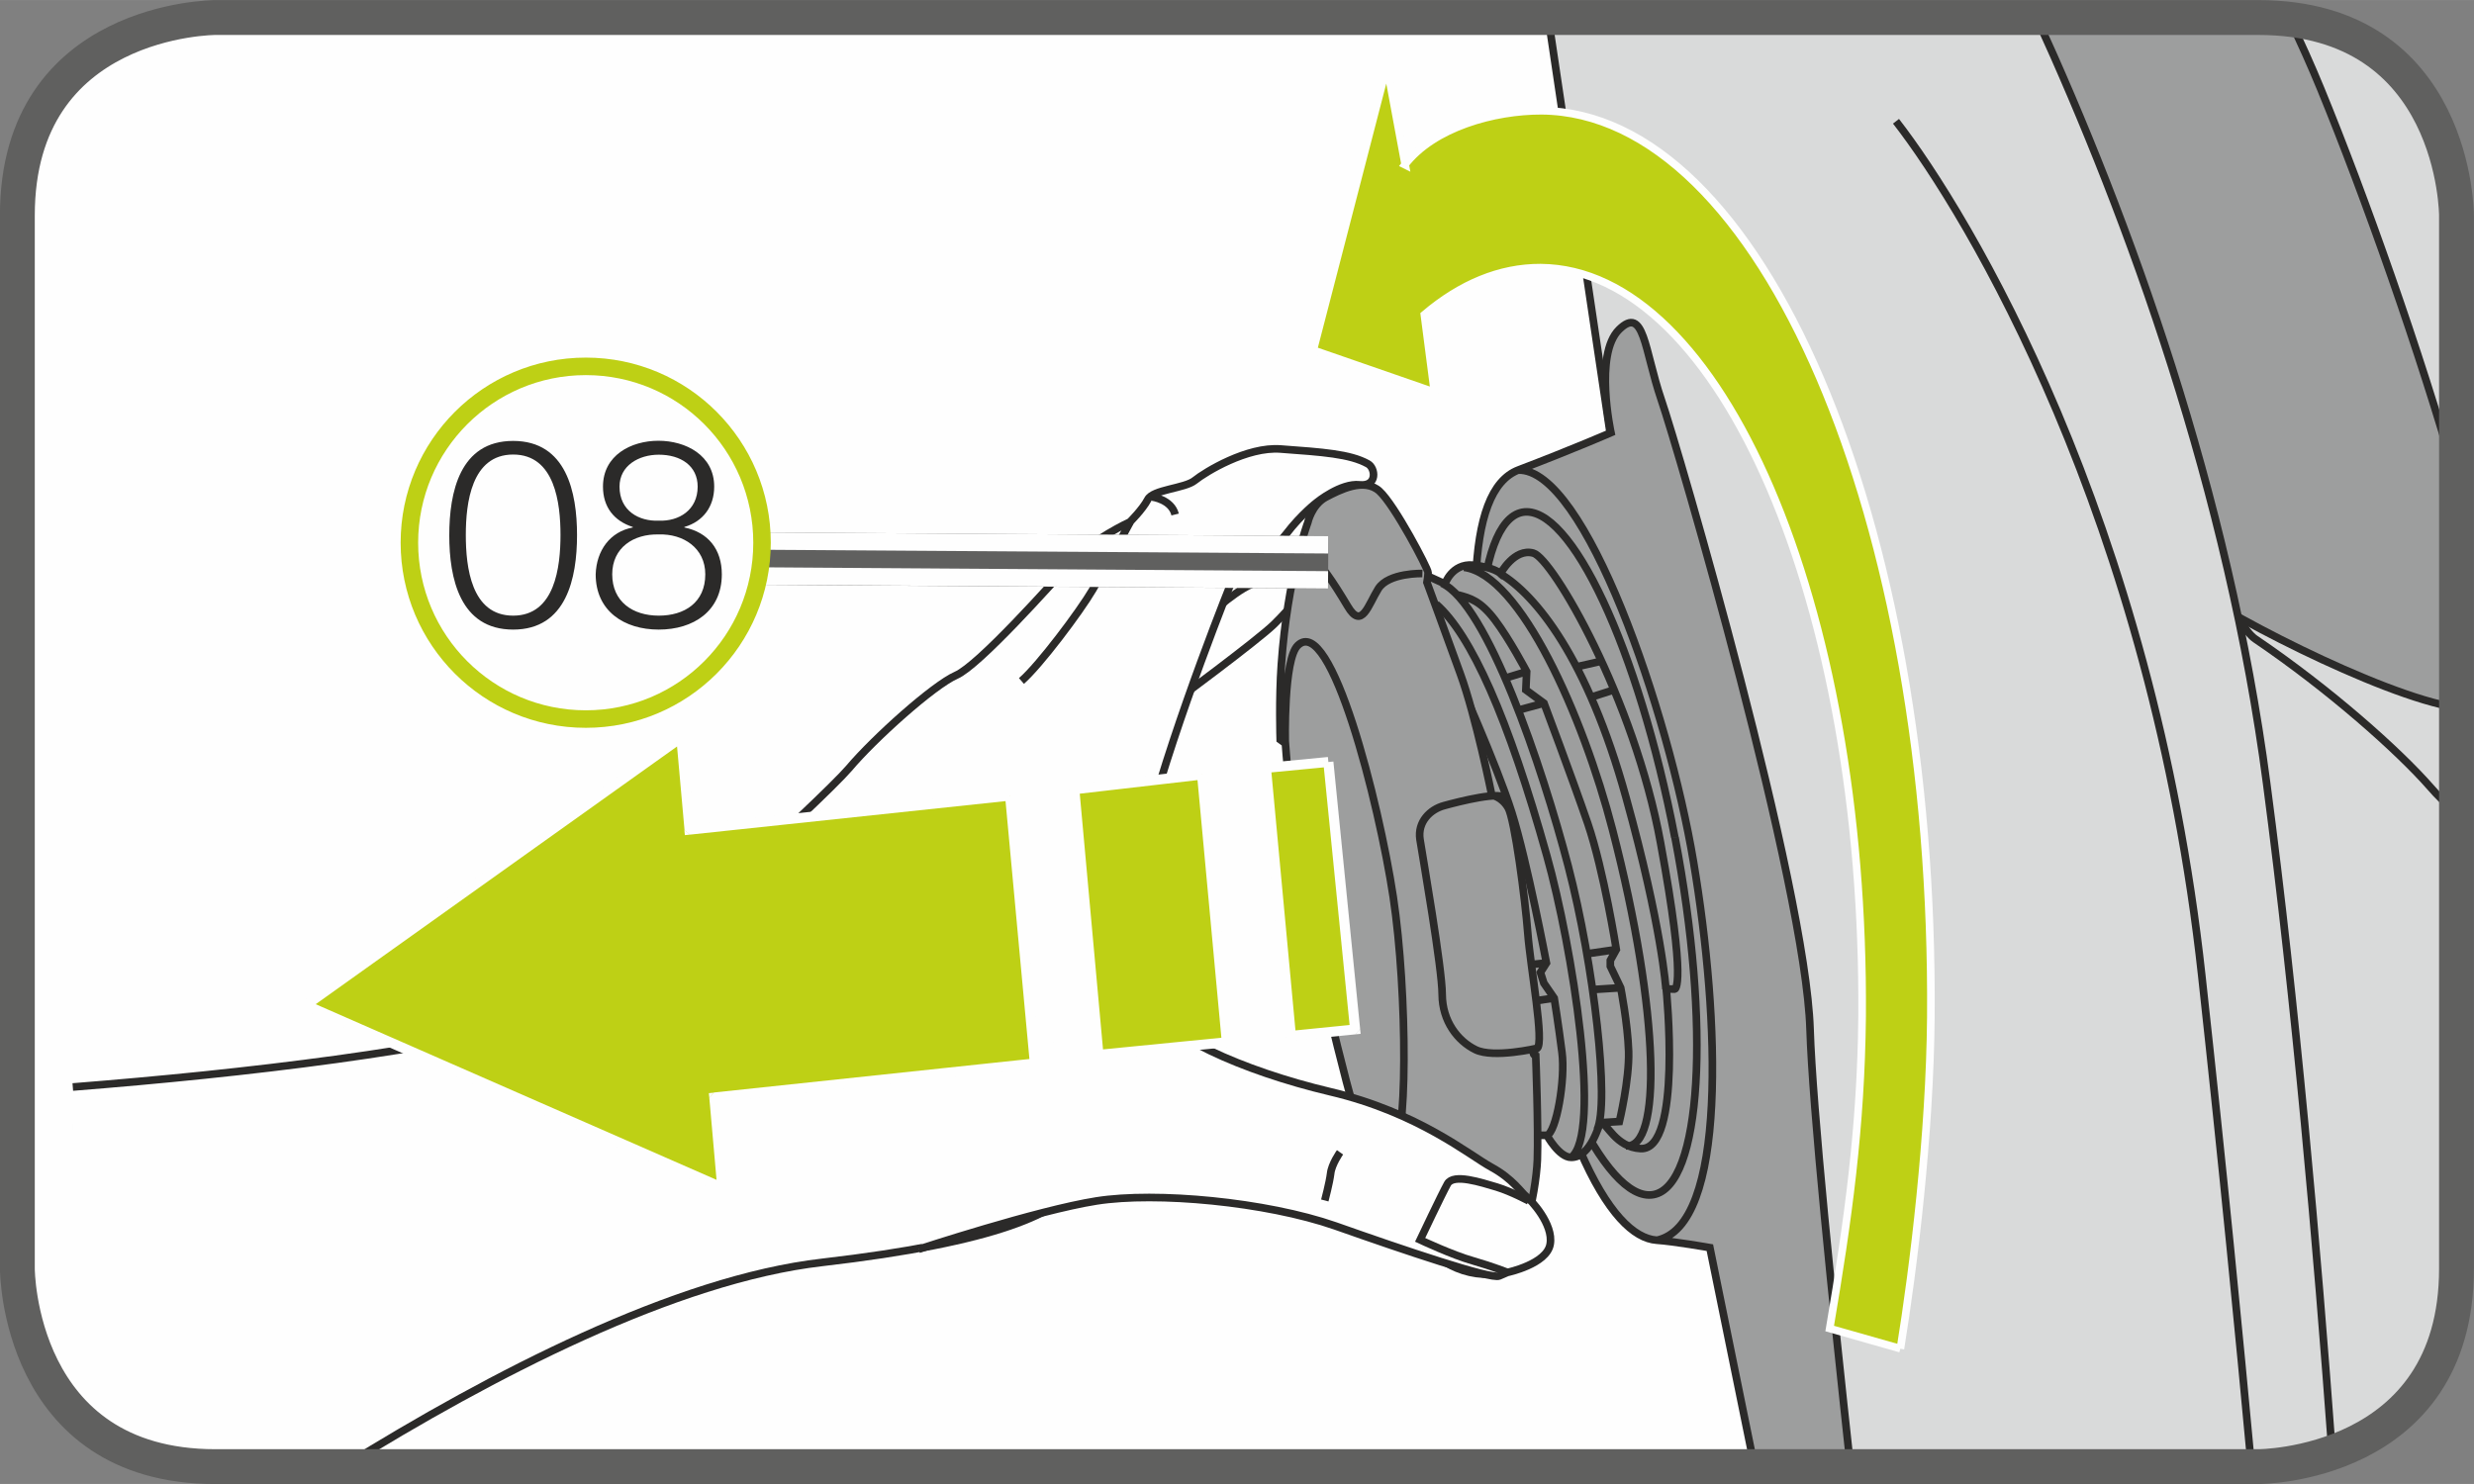 <?xml version="1.0" encoding="UTF-8"?>
<!DOCTYPE svg PUBLIC "-//W3C//DTD SVG 1.1//EN" "http://www.w3.org/Graphics/SVG/1.1/DTD/svg11.dtd">
<!-- Creator: CorelDRAW 2017 -->
<svg xmlns="http://www.w3.org/2000/svg" xml:space="preserve" width="25mm" height="15mm" version="1.1" style="shape-rendering:geometricPrecision; text-rendering:geometricPrecision; image-rendering:optimizeQuality; fill-rule:evenodd; clip-rule:evenodd"
viewBox="0 0 152.59 91.55"
 xmlns:xlink="http://www.w3.org/1999/xlink">
 <rect x="0" y="0" width="152.59" height="91.55" fill="#808080" stroke="none"/>
 <defs>
  <style type="text/css">
   <![CDATA[
    .str2 {stroke:#60605F;stroke-width:2.15;stroke-miterlimit:4}
    .str5 {stroke:#BED015;stroke-width:1.08;stroke-miterlimit:2.613}
    .str1 {stroke:#FEFEFE;stroke-width:0.47;stroke-miterlimit:22.926}
    .str0 {stroke:#2B2A29;stroke-width:0.47;stroke-miterlimit:22.926}
    .str3 {stroke:#60605F;stroke-width:3.23;stroke-linejoin:bevel;stroke-miterlimit:4}
    .str4 {stroke:#FEFEFE;stroke-width:1.07;stroke-linejoin:bevel;stroke-miterlimit:4}
    .fil2 {fill:none;fill-rule:nonzero}
    .fil0 {fill:#FEFEFE;fill-rule:nonzero}
    .fil1 {fill:#D9DADA;fill-rule:nonzero}
    .fil3 {fill:#9D9E9E;fill-rule:nonzero}
    .fil5 {fill:#2B2A29;fill-rule:nonzero}
    .fil4 {fill:#BED015;fill-rule:nonzero}
   ]]>
  </style>
 </defs>
 <g id="Слой_x0020_1">
  <path class="fil0" d="M13.28 1.08c0,0 -12.21,0 -12.21,12.21l0 64.98c0,0 0,12.21 12.21,12.21l126.02 0c0,0 12.21,0 12.21,-12.21l0 -64.98c0,0 0,-12.21 -12.21,-12.21l-126.02 0z"/>
  <path class="fil1" d="M141.88 90.16l-8.8 -53.32 18.42 -0.51 0 41.94c0,8.59 -6.05,11.14 -9.63,11.89z"/>
  <g>
   <polyline class="fil2 str0" points="141.88,90.16 133.09,36.84 151.51,36.33 "/>
  </g>
  <path class="fil1" d="M124.05 1.08c5.85,17.62 12.62,36.7 15.06,38.34 4.59,3.11 8.84,6.9 10.8,9.14 0.42,0.49 0.98,1.04 1.61,1.6l0 -36.87c0,0 0,-12.21 -12.21,-12.21l-15.26 0z"/>
  <g>
   <path class="fil2 str0" d="M124.04 1.08c5.85,17.62 12.62,36.7 15.06,38.34 4.59,3.11 8.84,6.9 10.8,9.14 0.42,0.49 0.98,1.04 1.61,1.59"/>
  </g>
  <path class="fil3" d="M123.05 1.08c4.68,15.81 10.05,33.54 11.36,34.67 2,1.73 12.37,7.17 17.1,7.9l0 -14.01c-2.26,-7.94 -5.67,-17.57 -8.37,-24.15 -0.58,-1.41 -1.22,-2.85 -1.93,-4.31 -0.6,-0.07 -1.23,-0.11 -1.9,-0.11l-16.26 0z"/>
  <g>
   <path class="fil2 str0" d="M123.05 1.08c4.68,15.81 10.05,33.54 11.36,34.67 2,1.73 12.37,7.17 17.1,7.9m0 -14.01c-2.26,-7.94 -5.67,-17.57 -8.37,-24.15 -0.58,-1.41 -1.22,-2.85 -1.93,-4.31"/>
  </g>
  <path class="fil1" d="M125.61 1.08c5.69,12.42 11.83,29.28 14.19,47.24 1.79,13.55 3.12,28.72 4.04,41.3 -2.45,0.86 -4.53,0.86 -4.53,0.86l-30.51 0 -13.31 -89.4 30.12 0z"/>
  <g>
   <path class="fil2 str0" d="M125.61 1.08c5.69,12.42 11.83,29.28 14.19,47.24 1.79,13.55 3.12,28.72 4.04,41.3m-35.04 0.86l-13.31 -89.4m21.45 6.4c4.43,5.7 15.78,24.52 18.86,52.71 1.31,11.92 2.32,22.29 3.06,30.29"/>
  </g>
  <path class="fil0" d="M72.26 43.42c0,0 5.29,-3.91 6.33,-4.92 1.03,-1.01 2.12,-2.38 2.12,-2.38l0.79 -6.13 -7.49 5.28 -1.75 8.16z"/>
  <g>
   <path class="fil2 str0" d="M72.26 43.42c0,0 5.3,-3.91 6.33,-4.92 1.03,-1.01 2.12,-2.38 2.12,-2.38l0.79 -6.14 -7.49 5.28 -1.75 8.16"/>
  </g>
  <g>
   <path class="fil2 str0" d="M74.09 38.37c0,0 1.9,-1.81 3.09,-2.32 1.18,-0.5 3.61,-1.74 3.82,-2.24"/>
  </g>
  <path class="fil3" d="M108.21 90.47l-2.75 -13.5c0,0 -2.23,-0.39 -3.28,-0.46 -2.78,-0.19 -6.65,-6.14 -9.8,-25.84 -1.95,-12.25 -2.08,-20.4 1.29,-21.68 3.37,-1.28 5.7,-2.3 5.7,-2.3 0,0 -1.05,-4.83 0.5,-6.36 1.55,-1.52 1.55,1.27 2.6,4.32 1.05,3.05 8.91,29.96 9.19,38.85 0.15,4.81 1.39,16.9 2.49,26.98l-5.93 0z"/>
  <g>
   <path class="fil2 str0" d="M108.21 90.47l-2.75 -13.5c0,0 -2.23,-0.39 -3.28,-0.46 -2.78,-0.19 -6.65,-6.14 -9.8,-25.84 -1.96,-12.25 -2.08,-20.4 1.28,-21.68 3.36,-1.28 5.7,-2.3 5.7,-2.3 0,0 -1.05,-4.83 0.5,-6.36 1.55,-1.52 1.56,1.27 2.6,4.32 1.05,3.05 8.9,29.96 9.18,38.85 0.15,4.81 1.39,16.9 2.49,26.98m-20.48 -61.48c4.11,-0.12 9.25,14.88 10.8,24.16 1.64,9.73 2.09,22.51 -2.29,23.36m1.15 -24.86c2.23,11.62 1.63,21.5 -1.33,22.04 -2.97,0.54 -7.18,-8.44 -9.4,-20.06 -2.23,-11.62 -1.63,-21.49 1.32,-22.04 2.97,-0.53 7.17,8.45 9.4,20.06"/>
  </g>
  <path class="fil3" d="M87.74 35.39l1.38 0.63c0,0 0.42,-1.26 1.71,-1.16 1.28,0.11 1.71,0.52 1.71,0.52 0,0 0.85,-1.58 2.02,-1.25 1.18,0.31 6.23,8.99 7.85,17.88 1.64,8.91 0.88,9.02 0.88,9.02l-0.53 -0.01c0,0 1,9.98 -1.58,9.85 -1.55,-0.08 -2.08,-1.59 -2.46,-1.61 -0.1,-0.02 -0.56,2.15 -1.82,2.16 -0.75,0.01 -1.5,-1.36 -1.5,-1.36l-0.85 0 -6.83 -34.64z"/>
  <g>
   <path class="fil2 str0" d="M87.74 35.39l1.38 0.63c0,0 0.43,-1.26 1.71,-1.16 1.28,0.11 1.72,0.52 1.72,0.52 0,0 0.85,-1.58 2.02,-1.26 1.18,0.31 6.23,8.99 7.85,17.88 1.64,8.9 0.88,9.02 0.88,9.02l-0.53 -0.01c0,0 1,9.98 -1.58,9.85 -1.55,-0.08 -2.08,-1.59 -2.46,-1.61 -0.1,-0.01 -0.56,2.15 -1.82,2.15 -0.75,0.01 -1.5,-1.36 -1.5,-1.36l-0.86 0 -6.83 -34.64m4.81 -0.01c2.16,1.29 5.37,5.16 7.76,13.81 2.22,7.99 2.46,11.82 2.46,11.82m-2.45 9.67c2.16,0.2 2.13,-8.05 -0.85,-19.53 -1.81,-6.98 -5.67,-15.71 -9.15,-16.16m-1.37 0.98c2.8,1.28 6.19,11.32 7.79,17.44 1.6,6.14 2.57,14.64 1.78,16.29m-9.92 -32.44c2.16,1.89 4.44,6.99 6.83,15.54 1.57,5.59 3.4,17.19 1.49,18.6m-1.5 -1.36c0.59,-0.17 1.16,-3.47 0.94,-5.12 -0.21,-1.66 -0.48,-3.35 -0.48,-3.35l-0.64 -0.93 -0.21 -0.66 0.37 -0.58c0,0 -1.18,-6.23 -2.13,-9.27 -0.96,-3.03 -3.45,-8.55 -3.45,-8.55m8.92 27.67l1.16 -0.07c0,0 0.62,-2.58 0.57,-4.33 -0.06,-1.75 -0.49,-3.92 -0.49,-3.92l-0.64 -1.33 0 -0.36 0.37 -0.67c0,0 -0.76,-4.84 -1.76,-7.78 -1.01,-2.93 -2.7,-7.42 -2.7,-7.42l-1.12 -0.82 0.05 -1.13c0,0 -1.06,-2.01 -1.96,-3.19 -0.9,-1.18 -1.52,-1.34 -2.27,-1.54m9.49 5.9l-1.32 0.42m-0.79 -1.9l1.37 -0.31m-4.52 0.62l-1.37 0.42m2.43 1.53l-1.54 0.42m5.99 14.78l-1.79 0.26m2.05 2.1l-1.74 0.11m-2.84 -1.64l-1.58 0.16m2.06 2.01l-1.48 0.21"/>
  </g>
  <path class="fil3" d="M80.25 54.6c-0.65,-4.33 -0.97,-8.74 -0.97,-8.74l-0.32 -0.23c0,0 -0.08,-2.56 0.07,-4.64 0.38,-5.42 1.63,-8.75 1.63,-8.75 0,0 0.23,-1.09 1.1,-1.55 0.86,-0.45 2.36,-1.24 3.31,-0.39 0.95,0.86 3.01,4.79 3.01,5.03 0,0.22 -0.07,0.62 -0.07,0.62 0,0 1.11,3.01 2.06,5.64 0.96,2.62 1.94,7.49 1.94,7.49 0,0 0.61,0.08 1.01,0.78 0.4,0.69 1.05,5.64 1.21,7.73 0.16,2.09 1.04,6.8 0.57,7.11 -0.47,0.31 -0.08,0.46 -0.08,0.46 0,0 0.17,4.41 0.1,6.42 -0.08,2 -1.01,6.98 -2.91,7.05 -4.66,0.16 -7.36,-6.09 -8.87,-11.89 -1.52,-5.8 -2.8,-12.14 -2.8,-12.14z"/>
  <g>
   <path class="fil2 str0" d="M80.25 54.6c-0.65,-4.33 -0.97,-8.74 -0.97,-8.74l-0.32 -0.23c0,0 -0.08,-2.56 0.07,-4.64 0.38,-5.42 1.63,-8.75 1.63,-8.75 0,0 0.23,-1.08 1.1,-1.56 0.86,-0.45 2.36,-1.23 3.31,-0.39 0.95,0.86 3.01,4.79 3.01,5.03 0,0.22 -0.07,0.61 -0.07,0.61 0,0 1.11,3.01 2.06,5.64 0.96,2.63 1.94,7.49 1.94,7.49 0,0 0.61,0.08 1.01,0.78 0.4,0.69 1.05,5.64 1.21,7.73 0.16,2.09 1.04,6.8 0.57,7.11 -0.47,0.31 -0.08,0.46 -0.08,0.46 0,0 0.17,4.41 0.1,6.42 -0.08,2 -1.02,6.98 -2.91,7.05 -4.66,0.16 -7.36,-6.09 -8.87,-11.89 -1.52,-5.8 -2.8,-12.13 -2.8,-12.13m7.49 -19.21c0,0 -2.09,-0.06 -2.72,0.94 -0.63,1.01 -1.02,2.56 -1.89,1.08 -0.87,-1.46 -1.74,-2.77 -2.3,-3.08 -0.55,-0.31 -0.55,-0.7 -0.47,-1.23m14.45 31.58c0,0 -2.68,0.63 -3.79,0.09 -1.11,-0.54 -2.05,-1.77 -2.06,-3.4 0,-1.62 -1.2,-8.5 -1.37,-9.58 -0.16,-1.08 0.63,-1.85 1.49,-2.08 0.87,-0.24 3.63,-0.95 3.79,-0.41m-13.59 -3.45c0,0 -0.12,-5.19 0.78,-6.03 2.04,-1.94 4.99,9.65 5.88,15.52 0.89,5.87 0.91,15.77 -0.12,15.7 -1.02,-0.07 -1.81,-1.31 -1.81,-1.31"/>
  </g>
  <path class="fil0" d="M21.2 90.47c9.15,-5.68 20.47,-11.55 29.51,-12.59 21.64,-2.51 15.3,-7.16 17.18,-11.04 1.89,-3.87 1.46,-10.49 2.92,-16 1.75,-6.56 5.2,-15.1 5.2,-15.1 0,0 2.36,-1.55 3.31,-2.79 0.94,-1.24 1.89,-1.95 1.89,-1.95 0,0 1.49,-1.21 2.64,-1.09 1.13,0.11 0.98,-1.05 0.5,-1.3 -1.1,-0.61 -2.79,-0.72 -5.37,-0.91 -2.07,-0.16 -4.64,1.41 -5.29,1.94 -0.61,0.5 -2.59,0.55 -2.9,1.18 -0.32,0.61 -1.1,1.38 -1.1,1.38 0,0 -2.37,1.09 -3.63,2.49 -1.26,1.39 -5.67,6.35 -7.09,6.97 -1.42,0.63 -5.04,3.88 -6.61,5.74 -1.58,1.86 -15.49,14.69 -17.33,15.2 -8.06,2.24 -19.94,3.62 -30.54,4.46l-0.03 20.01c1.81,1.92 4.58,3.4 8.82,3.4l7.91 0z"/>
  <g>
   <path class="fil2 str0" d="M21.2 90.47c9.15,-5.68 20.47,-11.55 29.51,-12.59 21.64,-2.51 15.31,-7.16 17.18,-11.04 1.89,-3.87 1.46,-10.49 2.92,-16 1.75,-6.56 5.21,-15.1 5.21,-15.1 0,0 2.36,-1.56 3.31,-2.8 0.94,-1.23 1.89,-1.95 1.89,-1.95 0,0 1.48,-1.21 2.64,-1.08 1.12,0.11 0.98,-1.05 0.5,-1.3 -1.1,-0.61 -2.79,-0.72 -5.37,-0.91 -2.07,-0.16 -4.64,1.41 -5.3,1.94 -0.61,0.5 -2.59,0.55 -2.9,1.18 -0.32,0.61 -1.1,1.38 -1.1,1.38 0,0 -2.37,1.09 -3.63,2.49 -1.26,1.39 -5.67,6.35 -7.09,6.97 -1.42,0.63 -5.04,3.88 -6.61,5.74 -1.58,1.86 -15.49,14.69 -17.33,15.2 -8.06,2.24 -19.94,3.62 -30.54,4.46"/>
  </g>
  <path class="fil0" d="M56.66 77.07c0,0 7.29,-2.4 10.97,-2.98 3.68,-0.59 10.45,0.05 14.73,1.54 4.27,1.51 9.58,3.3 10.1,3.09l0.51 -0.22c0,0 2.43,-0.51 2.64,-1.74 0.22,-1.23 -1.19,-2.74 -1.48,-2.95 -0.29,-0.22 -0.82,-1.08 -2.14,-1.8 -1.33,-0.72 -4.5,-3.38 -9.95,-4.66 -5.45,-1.29 -10.48,-3.58 -11.14,-5.46 -0.66,-1.87 -1.26,-4.75 -1.26,-4.75l-12.99 19.93z"/>
  <g>
   <path class="fil2 str0" d="M56.66 77.07c0,0 7.29,-2.4 10.97,-2.98 3.68,-0.58 10.45,0.05 14.73,1.54 4.27,1.51 9.58,3.3 10.1,3.09l0.51 -0.22c0,0 2.43,-0.51 2.64,-1.74 0.22,-1.23 -1.19,-2.74 -1.48,-2.95 -0.29,-0.22 -0.82,-1.08 -2.14,-1.8 -1.33,-0.72 -4.5,-3.38 -9.95,-4.66 -5.45,-1.29 -10.48,-3.58 -11.14,-5.46 -0.66,-1.87 -1.26,-4.75 -1.26,-4.75"/>
  </g>
  <g>
   <path class="fil2 str0" d="M94.29 74.09c0,0 -1.04,-0.57 -1.98,-0.86 -0.96,-0.28 -2.66,-0.85 -3.03,-0.2 -0.36,0.65 -1.69,3.46 -1.69,3.46 0,0 2,0.94 3.25,1.29 1.25,0.36 2.14,0.72 2.14,0.72m-10.33 -7.41c0,0 -0.52,0.73 -0.58,1.31 -0.07,0.57 -0.36,1.66 -0.36,1.66m-12 -41.86c0,0 -1.5,2.8 -2.31,4.17 -0.81,1.38 -3.3,4.69 -4.4,5.64m13.04 -6.26l-0.02 -1.13m-4.95 -3.96c0,0 1.18,0.15 1.41,1.08"/>
  </g>
  <path class="fil4" d="M117.21 83.2c0.82,-5.05 1.82,-13.23 1.88,-20.45 0.24,-30.79 -10.5,-55.81 -24,-55.93 -2.95,-0.01 -6.67,1.03 -8.44,3.33l0.02 0 -1.12 -6.1 -4.54 17.54 7.47 2.59 -0.62 -4.78c2.24,-1.91 4.66,-2.91 7.17,-2.9 11.14,0.08 20.01,20.77 19.83,46.19 -0.06,6.87 -0.86,12.55 -2,19.26l4.36 1.24z"/>
  <g>
   <path class="fil2 str1" d="M117.21 83.21c0.82,-5.05 1.82,-13.23 1.88,-20.45 0.24,-30.79 -10.5,-55.81 -24,-55.93 -2.95,-0.01 -6.67,1.03 -8.44,3.33l0.02 0.01 -1.13 -6.1 -4.54 17.53 7.47 2.59 -0.62 -4.78c2.24,-1.9 4.66,-2.91 7.17,-2.9 11.14,0.08 20.01,20.77 19.83,46.19 -0.07,6.87 -0.86,12.55 -2,19.26l4.36 1.24"/>
  </g>
  <path class="fil4" d="M81.92 47.01l-3.85 0.37 1.54 16.53 3.96 -0.4 -1.65 -16.5zm-7.79 0.77l-7.88 0.91 1.49 16.38 7.92 -0.78 -1.53 -16.51zm-11.85 1.3l-19.76 2.1 -0.51 -5.7 -23.17 16.53 25.69 11.26 -0.49 -5.56 19.77 -2.1 -1.52 -16.52z"/>
  <g>
   <path class="fil0" d="M78.05 47.07l3.85 -0.37 0.06 0.61 -3.85 0.37 -0.34 -0.28 0.28 -0.33zm-0.28 0.33l-0.03 -0.3 0.31 -0.03 -0.28 0.33zm1.54 16.53l-1.54 -16.53 0.62 -0.05 1.54 16.53 -0.28 0.33 -0.34 -0.28zm0.34 0.28l-0.31 0.03 -0.03 -0.31 0.34 0.28zm3.96 -0.4l-3.96 0.4 -0.06 -0.61 3.96 -0.4 0.34 0.27 -0.28 0.33zm0.28 -0.33l0.03 0.3 -0.31 0.03 0.28 -0.33zm-1.65 -16.5l1.65 16.5 -0.62 0.06 -1.65 -16.5 0.62 -0.06zm-16.02 1.41l7.88 -0.91 0.07 0.61 -7.88 0.91 -0.35 -0.28 0.27 -0.33zm-0.27 0.33l-0.03 -0.3 0.3 -0.03 -0.27 0.33zm1.49 16.38l-1.49 -16.38 0.62 -0.05 1.49 16.38 -0.28 0.33 -0.34 -0.28zm0.34 0.28l-0.31 0.03 -0.03 -0.31 0.34 0.28zm7.92 -0.78l-7.92 0.78 -0.06 -0.61 7.92 -0.78 0.34 0.28 -0.28 0.33zm0.28 -0.33l0.03 0.3 -0.31 0.03 0.28 -0.33zm-1.53 -16.51l1.53 16.51 -0.62 0.05 -1.53 -16.51 0.62 -0.05zm-31.96 3.12l19.76 -2.1 0.07 0.61 -19.76 2.1 -0.34 -0.28 0.28 -0.33zm0.07 0.61l-0.32 0.03 -0.03 -0.31 0.34 0.28zm-0.23 -6.03l0.51 5.7 -0.62 0.05 -0.51 -5.7 0.13 -0.27 0.49 0.22zm-0.49 -0.22l0.45 -0.32 0.05 0.54 -0.49 -0.22zm-23.17 16.53l23.17 -16.53 0.37 0.49 -23.17 16.53 -0.31 0.03 -0.06 -0.53zm0.06 0.53l-0.49 -0.22 0.44 -0.31 0.06 0.53zm25.69 11.26l-25.69 -11.26 0.26 -0.56 25.69 11.26 0.18 0.25 -0.44 0.31zm0.44 -0.31l0.05 0.52 -0.48 -0.21 0.44 -0.31zm-0.49 -5.56l0.49 5.56 -0.62 0.05 -0.49 -5.56 0.28 -0.33 0.34 0.28zm-0.62 0.05l-0.03 -0.3 0.3 -0.03 -0.28 0.33zm20.11 -1.83l-19.77 2.1 -0.07 -0.61 19.77 -2.1 0.34 0.28 -0.28 0.33zm0.28 -0.33l0.03 0.3 -0.3 0.03 0.28 -0.33zm-1.53 -16.52l1.53 16.52 -0.62 0.05 -1.53 -16.52 0.62 -0.05z"/>
  </g>
  <path class="fil2 str2" d="M13.28 1.08c0,0 -12.21,0 -12.21,12.21l0 64.98c0,0 0,12.21 12.21,12.21l126.02 0c0,0 12.21,0 12.21,-12.21l0 -64.98c0,0 0,-12.21 -12.21,-12.21l-126.02 0z"/>
  <line class="fil2 str3" x1="33.05" y1="34.37" x2="81.92" y2= "34.69" />
  <line class="fil2 str4" x1="33.06" y1="33.29" x2="81.92" y2= "33.61" />
  <line class="fil2 str4" x1="33.04" y1="35.44" x2="81.91" y2= "35.77" />
  <path class="fil0" d="M47 33.48c0,6.01 -4.86,10.88 -10.87,10.88 -6.01,0 -10.88,-4.87 -10.88,-10.88 0,-6 4.87,-10.88 10.88,-10.88 6.01,0 10.87,4.87 10.87,10.88z"/>
  <path class="fil2 str5" d="M47 33.48c0,6.01 -4.86,10.88 -10.87,10.88 -6.01,0 -10.88,-4.87 -10.88,-10.88 0,-6 4.87,-10.88 10.88,-10.88 6.01,0 10.87,4.87 10.87,10.88z"/>
  <path class="fil5" d="M31.65 38.84c3.29,0 3.94,-3.18 3.94,-5.83 0,-2.63 -0.65,-5.81 -3.94,-5.81 -3.3,0 -3.94,3.18 -3.94,5.83 0,2.63 0.65,5.81 3.94,5.81zm0 -0.86c-2.59,0 -2.92,-3 -2.92,-4.98 0,-1.95 0.34,-4.96 2.92,-4.96 2.58,0 2.92,3.01 2.92,4.96 0,1.97 -0.34,4.98 -2.92,4.98zm5.09 -2.55c0,2.27 1.76,3.41 3.89,3.41 2.13,0 3.89,-1.13 3.89,-3.41 0,-1.54 -0.84,-2.59 -2.31,-2.89l0 -0.03c1.16,-0.34 1.84,-1.26 1.84,-2.49 0,-1.94 -1.76,-2.83 -3.44,-2.83 -1.68,0 -3.42,0.89 -3.42,2.83 0,1.24 0.66,2.11 1.84,2.49l0 0.03c-1.4,0.26 -2.24,1.41 -2.29,2.89zm3.89 -3.31c-1.21,0.05 -2.42,-0.6 -2.42,-2.1 0,-1.29 1.18,-1.97 2.42,-1.97 1.35,0 2.4,0.68 2.4,1.97 0,1.45 -1.16,2.15 -2.4,2.1zm-2.87 3.31c0,-1.65 1.32,-2.5 2.87,-2.46 1.52,-0.05 2.87,0.84 2.87,2.46 0,1.74 -1.28,2.55 -2.87,2.55 -1.6,0 -2.87,-0.86 -2.87,-2.55z"/>
 </g>
</svg>
